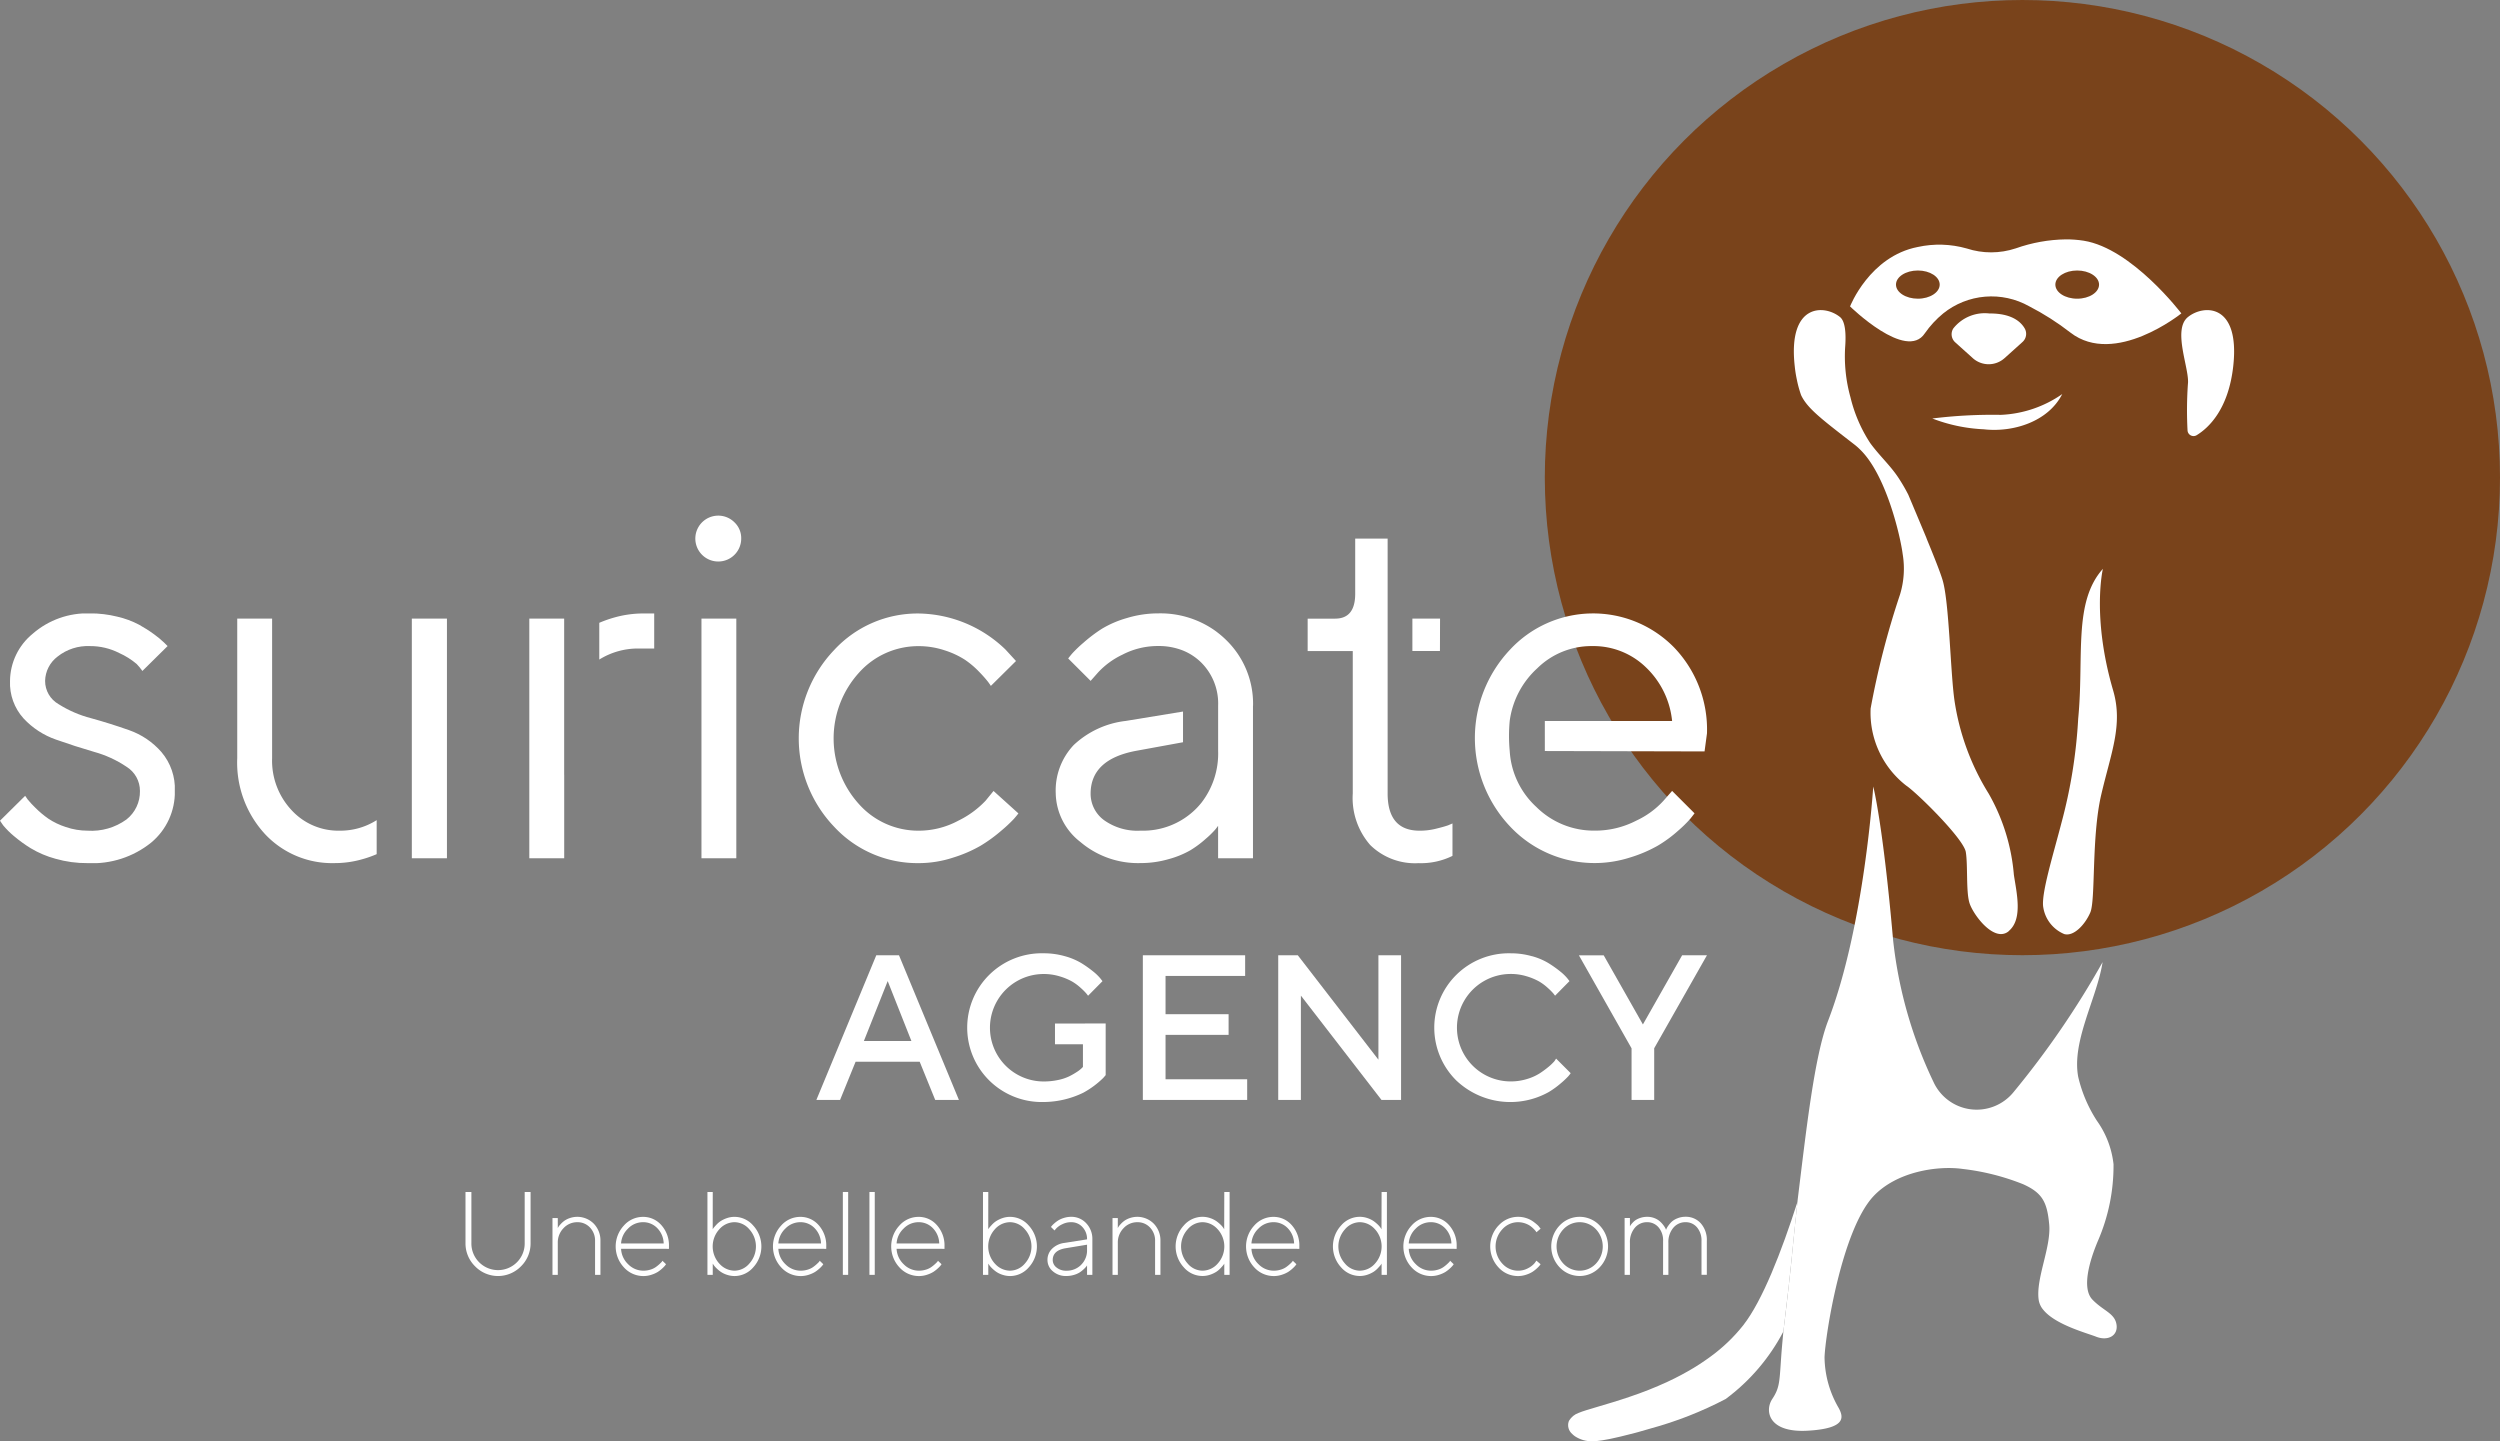 <svg xmlns="http://www.w3.org/2000/svg" xmlns:xlink="http://www.w3.org/1999/xlink" width="188.442" height="108.644" viewBox="0 0 188.442 108.644">
  <rect x="0" y="0" width="188.442" height="108.644" fill="#808080" stroke="none"/>
  <defs>
    <clipPath id="clip-path">
      <path id="Tracé_26" data-name="Tracé 26" d="M2.472,209.236A4.639,4.639,0,0,0,.755,212.8a3.968,3.968,0,0,0,1.018,2.822,6.041,6.041,0,0,0,2.453,1.6q1.436.508,2.858.921a8.335,8.335,0,0,1,2.447,1.121,2.138,2.138,0,0,1,1.018,1.829,2.672,2.672,0,0,1-1.018,2.15,4.494,4.494,0,0,1-2.933.843,5.071,5.071,0,0,1-1.637-.275,5.279,5.279,0,0,1-1.321-.633,7.251,7.251,0,0,1-.965-.81,7.136,7.136,0,0,1-.58-.624c-.086-.117-.153-.211-.2-.286L0,223.334l.239.35a6.289,6.289,0,0,0,.8.8,10.486,10.486,0,0,0,1.279.927,7.351,7.351,0,0,0,1.864.791,8.52,8.52,0,0,0,2.417.33,7.054,7.054,0,0,0,4.8-1.551,4.942,4.942,0,0,0,1.781-3.887,4.271,4.271,0,0,0-1.01-2.933,5.761,5.761,0,0,0-2.444-1.654c-.954-.336-1.912-.638-2.866-.9a8.622,8.622,0,0,1-2.444-1.057A2.01,2.01,0,0,1,3.4,212.8a2.354,2.354,0,0,1,.938-1.837,3.662,3.662,0,0,1,2.444-.791,4.785,4.785,0,0,1,2.206.524,5.509,5.509,0,0,1,1.315.827,4.255,4.255,0,0,1,.43.524l1.9-1.876-.277-.275a6.981,6.981,0,0,0-.724-.6,10.4,10.4,0,0,0-1.149-.735,6.732,6.732,0,0,0-1.645-.608,8.457,8.457,0,0,0-2.05-.247,6.26,6.26,0,0,0-4.309,1.523" transform="translate(0 -207.713)" fill="#fff"/>
    </clipPath>
    <clipPath id="clip-path-2">
      <rect id="Rectangle_8" data-name="Rectangle 8" width="168.4" height="90.601" fill="#fff"/>
    </clipPath>
    <clipPath id="clip-path-3">
      <path id="Tracé_56" data-name="Tracé 56" d="M883.843,543.643A12.651,12.651,0,0,1,881.39,546c-.128.095-.26.187-.391.279-.156.112-.312.218-.472.318-.142.092-.287.184-.432.271-.3.181-.6.349-.9.511-.156.084-.312.167-.469.243a.118.118,0,0,0-.025.014c-.2.1-.391.193-.586.282a27.476,27.476,0,0,1-2.822,1.119c-1.775.608-3.246.957-3.877,1.225a1.364,1.364,0,0,0-.7.567s0,0,0,0a.7.7,0,0,0-.042.092.87.87,0,0,0,.254.91,1.6,1.6,0,0,0,.218.187,2.319,2.319,0,0,0,1.32.381h.016q.115,0,.235-.01a9.73,9.73,0,0,0,.988-.154l.143-.028c.179-.036.366-.078.564-.126.056-.011.114-.025.17-.039s.128-.031.192-.047q.2-.046.4-.1c.067-.017.137-.034.207-.053a.123.123,0,0,0,.014,0c.114-.031.229-.064.346-.092.056-.017.115-.031.173-.047.3-.084.608-.17.921-.265a28.106,28.106,0,0,0,5.674-2.227,14.971,14.971,0,0,0,4.354-5.094c.706-5.825.592-5.459,1.063-9.776-1.214,3.793-2.649,7.463-4.083,9.3" transform="translate(-870.628 -534.341)" fill="#fff"/>
    </clipPath>
    <clipPath id="clip-path-5">
      <path id="Tracé_58" data-name="Tracé 58" d="M1030.655,3.409c0-.586.739-1.063,1.65-1.063s1.645.477,1.645,1.063-.739,1.063-1.645,1.063-1.65-.477-1.65-1.063m12.013,0c0-.586.739-1.063,1.645-1.063s1.649.477,1.649,1.063-.739,1.063-1.649,1.063-1.645-.477-1.645-1.063M1039.687.677a5.9,5.9,0,0,1-3.7.009A7.58,7.58,0,0,0,1032.3.573c-3.639.707-5.107,4.481-5.107,4.481s4.241,4.155,5.637,2.026a7.418,7.418,0,0,1,1.387-1.5,5.8,5.8,0,0,1,6.475-.539,19.929,19.929,0,0,1,3.117,1.989c3.349,2.583,8.356-1.45,8.356-1.45s-3.716-4.894-7.354-5.478A8.507,8.507,0,0,0,1043.451,0a11.768,11.768,0,0,0-3.764.677" transform="translate(-1027.189 0)" fill="#fff"/>
    </clipPath>
  </defs>
  <g id="Groupe_22" data-name="Groupe 22" transform="translate(0 18.043)">
    <circle id="Ellipse_12" data-name="Ellipse 12" cx="36" cy="36" r="36" transform="translate(116.442 -18.043)" fill="#79431b"/>
    <g id="Groupe_11" data-name="Groupe 11" transform="translate(0 28.198)">
      <g id="Groupe_10" data-name="Groupe 10" clip-path="url(#clip-path)">
        <rect id="Rectangle_5" data-name="Rectangle 5" width="13.176" height="18.817" transform="translate(0 0)" fill="#fff"/>
      </g>
    </g>
    <g id="Groupe_13" data-name="Groupe 13">
      <g id="Groupe_12" data-name="Groupe 12" clip-path="url(#clip-path-2)">
        <path id="Tracé_27" data-name="Tracé 27" d="M144.88,228.619h2.647V210.554H144.88Zm-5.46-2.078a4.779,4.779,0,0,1-3.6-1.543,5.451,5.451,0,0,1-1.471-3.915V210.554H131.72v10.529a7.95,7.95,0,0,0,2.086,5.707,6.924,6.924,0,0,0,5.247,2.195,7.508,7.508,0,0,0,2.1-.294,8.138,8.138,0,0,0,1.077-.38v-2.564a5.1,5.1,0,0,1-2.813.793" transform="translate(-113.838 -181.97)" fill="#fff"/>
        <path id="Tracé_28" data-name="Tracé 28" d="M296.519,219.871V208.1h-2.627v18.065h2.63v-6.293Zm6.029-12.158a8.057,8.057,0,0,0-2.233.3,9.054,9.054,0,0,0-1.149.405v2.769a5.51,5.51,0,0,1,3-.832h1.14v-2.644Z" transform="translate(-253.994 -179.515)" fill="#fff"/>
        <path id="Tracé_29" data-name="Tracé 29" d="M387.024,179.48h2.627V161.415h-2.627Zm2.508-25.3a1.729,1.729,0,1,0,.488,1.2,1.636,1.636,0,0,0-.488-1.2" transform="translate(-334.15 -132.831)" fill="#fff"/>
        <path id="Tracé_30" data-name="Tracé 30" d="M458.178,221.092l-.6.735a7.108,7.108,0,0,1-2.059,1.507,6.285,6.285,0,0,1-3,.752,5.978,5.978,0,0,1-4.492-2.011,7.373,7.373,0,0,1,0-9.888,5.988,5.988,0,0,1,4.492-2.011,6.188,6.188,0,0,1,1.967.314,6.394,6.394,0,0,1,1.526.707,6.612,6.612,0,0,1,1.093.927,9.717,9.717,0,0,1,.652.735c.1.136.172.239.219.314l1.895-1.876-.791-.863a9.6,9.6,0,0,0-6.562-2.719,8.559,8.559,0,0,0-6.348,2.747,9.648,9.648,0,0,0-.011,13.323,8.561,8.561,0,0,0,6.359,2.747,8.327,8.327,0,0,0,2.6-.413,10.079,10.079,0,0,0,2.086-.9,11.261,11.261,0,0,0,1.545-1.121,11.12,11.12,0,0,0,.963-.9c.155-.178.266-.316.341-.413Z" transform="translate(-383.288 -179.515)" fill="#fff"/>
        <path id="Tracé_31" data-name="Tracé 31" d="M601.038,214.677v11.486H598.41v-2.444c-.05.072-.125.175-.231.3a6.969,6.969,0,0,1-.7.68,7.74,7.74,0,0,1-1.165.866,6.943,6.943,0,0,1-1.645.669,7.521,7.521,0,0,1-2.1.294,6.709,6.709,0,0,1-4.55-1.6,4.74,4.74,0,0,1-1.848-3.657,4.987,4.987,0,0,1,1.362-3.648,6.873,6.873,0,0,1,3.912-1.809l4.32-.708v2.314l-3.565.652q-3.379.645-3.4,3.2a2.47,2.47,0,0,0,1,2.012,4.32,4.32,0,0,0,2.766.8,5.644,5.644,0,0,0,4.2-1.67,5.912,5.912,0,0,0,.394-.444,6.059,6.059,0,0,0,1.252-3.9v-3.4a4.36,4.36,0,0,0-1.268-3.252,4.229,4.229,0,0,0-1.379-.91,4.927,4.927,0,0,0-1.873-.341,5.767,5.767,0,0,0-2.694.652,6,6,0,0,0-1.828,1.332l-.569.644-1.692-1.69c.075-.1.175-.225.305-.377a9.58,9.58,0,0,1,.843-.807,11.347,11.347,0,0,1,1.371-1.04,7.716,7.716,0,0,1,1.884-.816,8.062,8.062,0,0,1,2.381-.358,7.136,7.136,0,0,1,4.184,1.229c.114.078.228.161.336.25a6.548,6.548,0,0,1,.6.524,6.687,6.687,0,0,1,2.031,4.961" transform="translate(-506.593 -179.515)" fill="#fff"/>
        <path id="Tracé_32" data-name="Tracé 32" d="M736.609,187.757c-.208.072-.511.158-.91.255a4.914,4.914,0,0,1-1.2.147q-2.443.021-2.442-2.811v-10.31h0V171.1h0v-4.955h-2.444V170.3q0,1.873-1.509,1.876h-2.075v2.444h3.4v10.732a5.387,5.387,0,0,0,1.315,3.887,4.818,4.818,0,0,0,3.649,1.368,5.372,5.372,0,0,0,2.552-.549v-2.444Zm-.6-15.585h-2.086v2.444H736Z" transform="translate(-627.462 -143.588)" fill="#fff"/>
        <path id="Tracé_33" data-name="Tracé 33" d="M824.167,215.817h9.594a6.472,6.472,0,0,0-1.975-4.045,5.678,5.678,0,0,0-4.054-1.6,5.813,5.813,0,0,0-4.134,1.673,6.527,6.527,0,0,0-2.078,3.97,12.247,12.247,0,0,0,0,2.258,6.394,6.394,0,0,0,.094.777,6.231,6.231,0,0,0,1.917,3.451,6.145,6.145,0,0,0,4.384,1.781,6.729,6.729,0,0,0,3.144-.752,6.472,6.472,0,0,0,2.059-1.507l.644-.735,1.69,1.69c-.075.1-.18.236-.322.414a9.5,9.5,0,0,1-.918.9,9.777,9.777,0,0,1-1.526,1.121,10.186,10.186,0,0,1-2.114.9,8.734,8.734,0,0,1-9.014-2.333,9.7,9.7,0,0,1-.028-13.323,8.545,8.545,0,0,1,12.38-.183,8.936,8.936,0,0,1,2.48,6.476l-.183,1.362-12.039-.03Z" transform="translate(-707.723 -179.515)" fill="#fff"/>
        <path id="Tracé_34" data-name="Tracé 34" d="M262.344,534.216a2,2,0,0,0,.584-1.459v-3.838h.444v3.838a2.417,2.417,0,0,1-.723,1.766,2.414,2.414,0,0,1-3.459,0,2.416,2.416,0,0,1-.723-1.766v-3.838h.444v3.838a2,2,0,0,0,.584,1.459,2.009,2.009,0,0,0,2.849,0" transform="translate(-223.379 -457.114)" fill="#fff"/>
        <path id="Tracé_35" data-name="Tracé 35" d="M307.156,543.568c.012-.023.028-.055.05-.094a1.359,1.359,0,0,1,.161-.2,1.928,1.928,0,0,1,.281-.255,1.608,1.608,0,0,1,.416-.207,1.747,1.747,0,0,1,1.806.425,1.81,1.81,0,0,1,.5,1.311v2.544h-.405v-2.544a1.42,1.42,0,0,0-.384-1.024,1.265,1.265,0,0,0-.954-.4,1.393,1.393,0,0,0-1.039.449,1.536,1.536,0,0,0-.433,1.111v2.409h-.4v-4.282h.4Z" transform="translate(-265.111 -469.041)" fill="#fff"/>
        <path id="Tracé_36" data-name="Tracé 36" d="M342.288,545.127a1.708,1.708,0,0,0,.531,1.161,1.6,1.6,0,0,0,1.163.49,1.729,1.729,0,0,0,.5-.074,1.413,1.413,0,0,0,.407-.187,2.692,2.692,0,0,0,.281-.224c.08-.074.142-.134.185-.18l.052-.083.27.261-.072.1a1.9,1.9,0,0,1-.207.213,2.472,2.472,0,0,1-.34.266,2.124,2.124,0,0,1-.473.213,1.906,1.906,0,0,1-.608.1,1.971,1.971,0,0,1-1.472-.651,2.316,2.316,0,0,1-.007-3.154,1.915,1.915,0,0,1,1.437-.656,1.813,1.813,0,0,1,1.392.625,2.289,2.289,0,0,1,.571,1.606v.178Zm.529-1.523a1.677,1.677,0,0,0-.529,1.122H345.5a1.7,1.7,0,0,0-.479-1.15,1.462,1.462,0,0,0-1.085-.453,1.557,1.557,0,0,0-1.122.481" transform="translate(-295.474 -469.041)" fill="#fff"/>
        <path id="Tracé_37" data-name="Tracé 37" d="M393.175,531.732a.757.757,0,0,1,.063-.1q.046-.063.2-.229a1.814,1.814,0,0,1,.329-.285,2.2,2.2,0,0,1,.464-.224,1.733,1.733,0,0,1,.6-.1,1.862,1.862,0,0,1,1.4.658,2.329,2.329,0,0,1,0,3.147,1.865,1.865,0,0,1-1.4.656,1.829,1.829,0,0,1-.6-.1,1.782,1.782,0,0,1-.468-.231,2.556,2.556,0,0,1-.32-.272,1.54,1.54,0,0,1-.2-.235l-.065-.1v.85h-.4v-6.247h.4Zm.5,2.585a1.538,1.538,0,0,0,1.15.534,1.486,1.486,0,0,0,1.111-.538,1.922,1.922,0,0,0,0-2.579,1.485,1.485,0,0,0-1.111-.538,1.536,1.536,0,0,0-1.152.534,1.924,1.924,0,0,0,0,2.588" transform="translate(-339.453 -457.114)" fill="#fff"/>
        <path id="Tracé_38" data-name="Tracé 38" d="M429.622,545.127a1.708,1.708,0,0,0,.531,1.161,1.6,1.6,0,0,0,1.163.49,1.729,1.729,0,0,0,.5-.074,1.415,1.415,0,0,0,.407-.187,2.691,2.691,0,0,0,.281-.224c.08-.074.142-.134.185-.18l.052-.083.27.261-.072.1a1.894,1.894,0,0,1-.207.213,2.472,2.472,0,0,1-.34.266,2.126,2.126,0,0,1-.472.213,1.906,1.906,0,0,1-.608.1,1.972,1.972,0,0,1-1.473-.651,2.316,2.316,0,0,1-.007-3.154,1.916,1.916,0,0,1,1.437-.656,1.813,1.813,0,0,1,1.392.625,2.289,2.289,0,0,1,.571,1.606v.178Zm.529-1.523a1.677,1.677,0,0,0-.529,1.122h3.215a1.7,1.7,0,0,0-.479-1.15,1.461,1.461,0,0,0-1.085-.453,1.557,1.557,0,0,0-1.122.481" transform="translate(-370.952 -469.041)" fill="#fff"/>
        <rect id="Rectangle_6" data-name="Rectangle 6" width="0.401" height="6.247" transform="translate(63.531 71.804)" fill="#fff"/>
        <rect id="Rectangle_7" data-name="Rectangle 7" width="0.401" height="6.247" transform="translate(65.535 71.804)" fill="#fff"/>
        <path id="Tracé_39" data-name="Tracé 39" d="M495.268,545.127a1.708,1.708,0,0,0,.531,1.161,1.6,1.6,0,0,0,1.163.49,1.729,1.729,0,0,0,.5-.074,1.411,1.411,0,0,0,.407-.187,2.691,2.691,0,0,0,.281-.224c.08-.074.142-.134.185-.18l.052-.083.27.261-.072.1a1.9,1.9,0,0,1-.207.213,2.472,2.472,0,0,1-.34.266,2.12,2.12,0,0,1-.472.213,1.906,1.906,0,0,1-.608.1,1.972,1.972,0,0,1-1.473-.651,2.316,2.316,0,0,1-.007-3.154,1.916,1.916,0,0,1,1.438-.656,1.813,1.813,0,0,1,1.392.625,2.289,2.289,0,0,1,.571,1.606v.178Zm.529-1.523a1.677,1.677,0,0,0-.529,1.122h3.215a1.7,1.7,0,0,0-.479-1.15,1.461,1.461,0,0,0-1.085-.453,1.557,1.557,0,0,0-1.122.481" transform="translate(-427.686 -469.041)" fill="#fff"/>
        <path id="Tracé_40" data-name="Tracé 40" d="M546.156,531.732a.751.751,0,0,1,.063-.1q.046-.063.2-.229a1.813,1.813,0,0,1,.329-.285,2.2,2.2,0,0,1,.464-.224,1.734,1.734,0,0,1,.6-.1,1.863,1.863,0,0,1,1.4.658,2.329,2.329,0,0,1,0,3.147,1.865,1.865,0,0,1-1.4.656,1.829,1.829,0,0,1-.6-.1,1.785,1.785,0,0,1-.468-.231,2.556,2.556,0,0,1-.32-.272,1.537,1.537,0,0,1-.2-.235l-.065-.1v.85h-.4v-6.247h.4Zm.5,2.585a1.538,1.538,0,0,0,1.15.534,1.486,1.486,0,0,0,1.111-.538,1.922,1.922,0,0,0,0-2.579,1.486,1.486,0,0,0-1.111-.538,1.536,1.536,0,0,0-1.152.534,1.925,1.925,0,0,0,0,2.588" transform="translate(-471.665 -457.114)" fill="#fff"/>
        <path id="Tracé_41" data-name="Tracé 41" d="M584.549,544.418a1.3,1.3,0,0,0-.344-.924,1.129,1.129,0,0,0-.863-.37,1.463,1.463,0,0,0-.66.155,1.506,1.506,0,0,0-.455.316l-.131.152-.27-.266a.808.808,0,0,0,.067-.081,1.726,1.726,0,0,1,.187-.185,2.178,2.178,0,0,1,.312-.233,1.876,1.876,0,0,1,.425-.183,1.764,1.764,0,0,1,.525-.08,1.511,1.511,0,0,1,1.148.488,1.7,1.7,0,0,1,.46,1.211v2.674h-.4v-.714a.611.611,0,0,1-.059.089,2.192,2.192,0,0,1-.183.192,2.113,2.113,0,0,1-.307.246,1.7,1.7,0,0,1-.438.192,1.976,1.976,0,0,1-.577.083,1.481,1.481,0,0,1-1.02-.359,1.1,1.1,0,0,1-.4-.843,1.171,1.171,0,0,1,.348-.854,1.611,1.611,0,0,1,.945-.44Zm-.447,1.917a1.508,1.508,0,0,0,.447-1.115v-.4l-1.607.266q-.98.161-.98.893a.712.712,0,0,0,.29.562,1.114,1.114,0,0,0,.734.24,1.52,1.52,0,0,0,1.117-.444" transform="translate(-502.611 -469.042)" fill="#fff"/>
        <path id="Tracé_42" data-name="Tracé 42" d="M618.089,543.568c.012-.023.028-.055.05-.094a1.364,1.364,0,0,1,.161-.2,1.94,1.94,0,0,1,.281-.255,1.609,1.609,0,0,1,.416-.207,1.747,1.747,0,0,1,1.806.425,1.81,1.81,0,0,1,.5,1.311v2.544H620.9v-2.544a1.42,1.42,0,0,0-.383-1.024,1.266,1.266,0,0,0-.954-.4,1.393,1.393,0,0,0-1.039.449,1.537,1.537,0,0,0-.433,1.111v2.409h-.4v-4.282h.4Z" transform="translate(-533.833 -469.041)" fill="#fff"/>
        <path id="Tracé_43" data-name="Tracé 43" d="M656.48,528.918h.4v6.247h-.4v-.85a.762.762,0,0,1-.063.1q-.046.063-.2.229a1.794,1.794,0,0,1-.329.285,2.132,2.132,0,0,1-.464.222,1.762,1.762,0,0,1-.6.1,1.865,1.865,0,0,1-1.4-.656,2.329,2.329,0,0,1,0-3.147,1.863,1.863,0,0,1,1.4-.658,1.8,1.8,0,0,1,.6.1,1.828,1.828,0,0,1,.468.233,2.7,2.7,0,0,1,.32.27,1.551,1.551,0,0,1,.2.237l.061.1Zm-.5,2.812a1.538,1.538,0,0,0-1.15-.534,1.486,1.486,0,0,0-1.111.538,1.922,1.922,0,0,0,0,2.579,1.486,1.486,0,0,0,1.111.538,1.535,1.535,0,0,0,1.152-.534,1.924,1.924,0,0,0,0-2.588" transform="translate(-564.197 -457.114)" fill="#fff"/>
        <path id="Tracé_44" data-name="Tracé 44" d="M692.3,545.127a1.708,1.708,0,0,0,.531,1.161,1.6,1.6,0,0,0,1.163.49,1.728,1.728,0,0,0,.5-.074,1.414,1.414,0,0,0,.407-.187,2.669,2.669,0,0,0,.281-.224c.08-.074.142-.134.185-.18l.052-.083.27.261-.072.1a1.9,1.9,0,0,1-.207.213,2.467,2.467,0,0,1-.34.266,2.12,2.12,0,0,1-.473.213,1.906,1.906,0,0,1-.608.1,1.972,1.972,0,0,1-1.473-.651,2.316,2.316,0,0,1-.007-3.154,1.916,1.916,0,0,1,1.438-.656,1.813,1.813,0,0,1,1.392.625,2.289,2.289,0,0,1,.571,1.606v.178Zm.529-1.523a1.677,1.677,0,0,0-.529,1.122h3.215a1.7,1.7,0,0,0-.479-1.15,1.462,1.462,0,0,0-1.085-.453,1.558,1.558,0,0,0-1.122.481" transform="translate(-597.97 -469.041)" fill="#fff"/>
        <path id="Tracé_45" data-name="Tracé 45" d="M743.816,528.918h.4v6.247h-.4v-.85a.772.772,0,0,1-.063.1q-.046.063-.2.229a1.791,1.791,0,0,1-.329.285,2.133,2.133,0,0,1-.464.222,1.763,1.763,0,0,1-.6.1,1.865,1.865,0,0,1-1.4-.656,2.329,2.329,0,0,1,0-3.147,1.862,1.862,0,0,1,1.4-.658,1.8,1.8,0,0,1,.6.1,1.829,1.829,0,0,1,.468.233,2.714,2.714,0,0,1,.32.27,1.558,1.558,0,0,1,.2.237l.061.1Zm-.5,2.812a1.538,1.538,0,0,0-1.15-.534,1.486,1.486,0,0,0-1.111.538,1.922,1.922,0,0,0,0,2.579,1.486,1.486,0,0,0,1.111.538,1.535,1.535,0,0,0,1.152-.534,1.924,1.924,0,0,0,0-2.588" transform="translate(-639.676 -457.114)" fill="#fff"/>
        <path id="Tracé_46" data-name="Tracé 46" d="M779.637,545.127a1.709,1.709,0,0,0,.531,1.161,1.6,1.6,0,0,0,1.163.49,1.728,1.728,0,0,0,.5-.074,1.413,1.413,0,0,0,.407-.187,2.688,2.688,0,0,0,.281-.224c.08-.074.141-.134.185-.18l.052-.083.27.261-.072.1a1.907,1.907,0,0,1-.207.213,2.461,2.461,0,0,1-.34.266,2.123,2.123,0,0,1-.472.213,1.907,1.907,0,0,1-.608.1,1.971,1.971,0,0,1-1.472-.651,2.316,2.316,0,0,1-.007-3.154,1.916,1.916,0,0,1,1.437-.656,1.813,1.813,0,0,1,1.392.625,2.289,2.289,0,0,1,.571,1.606v.178Zm.529-1.523a1.678,1.678,0,0,0-.529,1.122h3.215a1.7,1.7,0,0,0-.479-1.15,1.461,1.461,0,0,0-1.085-.453,1.557,1.557,0,0,0-1.122.481" transform="translate(-673.45 -469.041)" fill="#fff"/>
        <path id="Tracé_47" data-name="Tracé 47" d="M828.117,543.37a1.974,1.974,0,0,1,1.47-.651,1.952,1.952,0,0,1,.6.093,1.8,1.8,0,0,1,.477.225,3.971,3.971,0,0,1,.336.259,1.056,1.056,0,0,1,.209.229l.074.087-.314.27-.055-.081a1.587,1.587,0,0,0-.165-.183,2.005,2.005,0,0,0-.277-.231,1.67,1.67,0,0,0-.889-.263,1.589,1.589,0,0,0-1.187.534,1.9,1.9,0,0,0,0,2.588,1.592,1.592,0,0,0,1.185.534,1.539,1.539,0,0,0,.762-.192,1.588,1.588,0,0,0,.488-.379l.135-.187.314.27-.072.1a1.883,1.883,0,0,1-.207.213,2.443,2.443,0,0,1-.34.266,2.116,2.116,0,0,1-.473.213,1.907,1.907,0,0,1-.608.1,1.971,1.971,0,0,1-1.473-.651,2.31,2.31,0,0,1,0-3.158" transform="translate(-715.155 -469.042)" fill="#fff"/>
        <path id="Tracé_48" data-name="Tracé 48" d="M861.945,543.37a2.07,2.07,0,0,1,3.014,0,2.283,2.283,0,0,1,0,3.158,2.069,2.069,0,0,1-3.014,0,2.285,2.285,0,0,1,0-3.158m2.736.288a1.678,1.678,0,0,0-2.455,0,1.886,1.886,0,0,0,0,2.588,1.678,1.678,0,0,0,2.455,0,1.891,1.891,0,0,0,0-2.588" transform="translate(-744.383 -469.042)" fill="#fff"/>
        <path id="Tracé_49" data-name="Tracé 49" d="M907.822,544.549a1.51,1.51,0,0,0-.342-1.039,1.1,1.1,0,0,0-.86-.386,1.178,1.178,0,0,0-.923.423,1.664,1.664,0,0,0-.37,1.137v2.409h-.4v-2.544a1.5,1.5,0,0,0-.344-1.039,1.108,1.108,0,0,0-.863-.386,1.177,1.177,0,0,0-.923.423,1.664,1.664,0,0,0-.37,1.137v2.409h-.4V542.81h.4v.623c.011-.018.027-.042.046-.074a1.485,1.485,0,0,1,.139-.174,1.319,1.319,0,0,1,.248-.22,1.487,1.487,0,0,1,.37-.17,1.571,1.571,0,0,1,.49-.076,1.466,1.466,0,0,1,.56.1,1.378,1.378,0,0,1,.41.246,2.059,2.059,0,0,1,.261.285,1.7,1.7,0,0,1,.154.24l.044.109q.018-.035.044-.1a1.367,1.367,0,0,1,.148-.238,1.8,1.8,0,0,1,.268-.3,1.46,1.46,0,0,1,.418-.237,1.587,1.587,0,0,1,.594-.109,1.5,1.5,0,0,1,1.146.492,1.887,1.887,0,0,1,.457,1.337v2.544h-.4Z" transform="translate(-779.569 -469.042)" fill="#fff"/>
        <path id="Tracé_50" data-name="Tracé 50" d="M457.8,397.484h1.711l4.517,10.906h-1.787l-1.171-2.882h-4.829l-1.171,2.882h-1.787Zm-.935,6.464h3.582l-1.787-4.517Z" transform="translate(-391.748 -343.523)" fill="#fff"/>
        <path id="Tracé_51" data-name="Tracé 51" d="M547.489,401.657v3.894q-.061.076-.187.217a6.765,6.765,0,0,1-1.5,1.11,6.939,6.939,0,0,1-2.985.7,5.632,5.632,0,0,1-4.107-1.628,5.6,5.6,0,0,1,0-7.955,5.633,5.633,0,0,1,4.107-1.627,5.772,5.772,0,0,1,1.589.217,4.922,4.922,0,0,1,1.259.529,8.528,8.528,0,0,1,.871.616,3.689,3.689,0,0,1,.547.525l.167.213-1.087,1.1c-.031-.04-.075-.1-.133-.171a4.628,4.628,0,0,0-.4-.4,3.811,3.811,0,0,0-.669-.5,4.54,4.54,0,0,0-.931-.388,4.063,4.063,0,0,0-1.213-.179,4.05,4.05,0,1,0,0,8.1,5.11,5.11,0,0,0,1.076-.11,3.588,3.588,0,0,0,.84-.274,5.489,5.489,0,0,0,.574-.327,2.389,2.389,0,0,0,.354-.27l.114-.114v-1.711h-2.107v-1.559Z" transform="translate(-464.147 -342.555)" fill="#fff"/>
        <path id="Tracé_52" data-name="Tracé 52" d="M642.418,406.83v1.559h-7.864V397.484h7.711v1.559h-6v2.882h4.753v1.559h-4.753v3.346Z" transform="translate(-548.41 -343.523)" fill="#fff"/>
        <path id="Tracé_53" data-name="Tracé 53" d="M718.959,397.484v10.906h-1.475l-6.076-7.864v7.864H709.7V397.484h1.475l6.077,7.871v-7.871Z" transform="translate(-613.351 -343.523)" fill="#fff"/>
        <path id="Tracé_54" data-name="Tracé 54" d="M803.68,396.581a4.922,4.922,0,0,1,1.259.529,8.517,8.517,0,0,1,.871.616,3.694,3.694,0,0,1,.547.525l.167.213-1.087,1.1q-.046-.061-.133-.171a4.633,4.633,0,0,0-.4-.4,3.831,3.831,0,0,0-.669-.5,4.557,4.557,0,0,0-.931-.388,4.063,4.063,0,0,0-1.213-.179,4.05,4.05,0,1,0,0,8.1,4.132,4.132,0,0,0,1.221-.179,3.816,3.816,0,0,0,.966-.43,6.919,6.919,0,0,0,.677-.5,3.613,3.613,0,0,0,.437-.422l.122-.19,1.1,1.1a2.831,2.831,0,0,1-.187.239,6.051,6.051,0,0,1-.555.521,6.436,6.436,0,0,1-.913.662,5.926,5.926,0,0,1-6.97-.875,5.6,5.6,0,0,1,0-7.955,5.631,5.631,0,0,1,4.107-1.628,5.772,5.772,0,0,1,1.589.217" transform="translate(-688.22 -342.555)" fill="#fff"/>
        <path id="Tracé_55" data-name="Tracé 55" d="M881.455,402.7l2.958-5.217h1.871l-3.978,7.012v3.894H880.6V404.5l-3.97-7.012H878.5Z" transform="translate(-757.618 -343.523)" fill="#fff"/>
      </g>
    </g>
    <g id="Groupe_15" data-name="Groupe 15" transform="translate(118.193 72.54)">
      <g id="Groupe_14" data-name="Groupe 14" clip-path="url(#clip-path-3)">
        <rect id="Rectangle_9" data-name="Rectangle 9" width="17.365" height="18.061" transform="translate(-0.067 0)" fill="#fff"/>
      </g>
    </g>
    <g id="Groupe_17" data-name="Groupe 17">
      <g id="Groupe_16" data-name="Groupe 16" clip-path="url(#clip-path-2)">
        <path id="Tracé_57" data-name="Tracé 57" d="M1083.886,43.33a.821.821,0,0,1-.156-1.056,3.025,3.025,0,0,1,2.725-1.129c1.669-.012,2.37.621,2.665,1.14a.824.824,0,0,1-.18,1.015l-1.346,1.211a1.79,1.79,0,0,1-2.395,0Z" transform="translate(-936.497 -35.559)" fill="#fff"/>
      </g>
    </g>
    <g id="Groupe_19" data-name="Groupe 19" transform="translate(139.447)">
      <g id="Groupe_18" data-name="Groupe 18" clip-path="url(#clip-path-5)">
        <rect id="Rectangle_11" data-name="Rectangle 11" width="24.972" height="9.617" fill="#fff"/>
      </g>
    </g>
    <g id="Groupe_21" data-name="Groupe 21">
      <g id="Groupe_20" data-name="Groupe 20" clip-path="url(#clip-path-2)">
        <path id="Tracé_59" data-name="Tracé 59" d="M1211.611,48.339a.453.453,0,0,0,.691.37c.888-.543,2.395-1.933,2.756-5.214.52-4.727-2.229-4.653-3.419-3.687s.149,3.939,0,5.054a28.749,28.749,0,0,0-.028,3.478" transform="translate(-1046.722 -33.95)" fill="#fff"/>
        <path id="Tracé_60" data-name="Tracé 60" d="M1012.178,86.094c-1.1.9-2.692-1.264-2.959-2.13s-.113-2.828-.276-3.838-3.72-4.5-4.491-5.007a6.957,6.957,0,0,1-2.683-5.814,62.585,62.585,0,0,1,2.213-8.583,6.679,6.679,0,0,0,.2-3.072c-.168-1.311-1.242-6-3.24-7.894a4.354,4.354,0,0,0-.381-.335c-2.451-1.9-3.548-2.714-4.033-3.734a8.611,8.611,0,0,1-.3-1.069v-.009a9.44,9.44,0,0,1-.181-1.119c-.521-4.726,2.229-4.654,3.417-3.688.415.338.45,1.321.391,2.183a11.42,11.42,0,0,0,.394,3.862,10.991,10.991,0,0,0,1.489,3.453c.75,1.024,1.563,1.722,2.2,2.728v0a12.959,12.959,0,0,1,.669,1.162v0c.448,1.065.938,2.23,1.378,3.285,0,0,0,.009,0,.014.576,1.4,1.056,2.606,1.219,3.177.485,1.667.58,6.856.879,8.995a18.377,18.377,0,0,0,2.583,7.06,14.8,14.8,0,0,1,1.9,6.117c.2,1.346.7,3.349-.394,4.25" transform="translate(-860.767 -33.945)" fill="#fff"/>
        <path id="Tracé_61" data-name="Tracé 61" d="M1138.842,182.849s-.861,3.6.77,9.174c.762,2.6-.161,4.7-.9,7.879s-.412,7.922-.822,8.865-1.266,1.826-1.965,1.622a2.619,2.619,0,0,1-1.573-1.982c-.2-.967.725-3.928,1.365-6.4a38.146,38.146,0,0,0,1.262-7.86c.454-4.684-.395-8.764,1.865-11.292" transform="translate(-980.331 -158.026)" fill="#fff"/>
        <path id="Tracé_62" data-name="Tracé 62" d="M1006.878,345.275c-.748-.29-3.1-.915-4-2.04a1.506,1.506,0,0,1-.338-.737c-.232-1.6.946-3.957.793-5.682-.154-1.7-.522-2.383-1.959-3.034a17.676,17.676,0,0,0-4.566-1.155c-1.9-.265-5,.2-6.74,2.076-2.364,2.556-3.614,10.435-3.67,12.129a7.738,7.738,0,0,0,1.069,3.818c.349.656.625,1.541-2.35,1.708s-3.24-1.515-2.66-2.389.539-1.315.684-3.327c.02-.282.07-.876.148-1.691a.666.666,0,0,1,.006-.075c.706-5.824.592-5.459,1.063-9.776a.009.009,0,0,1,0-.006c.006-.053.011-.112.017-.167.639-5.183,1.25-10.77,2.294-13.477,2.738-7.117,3.4-17.647,3.4-17.647s.717,2.679,1.5,11.6a33,33,0,0,0,3.045,10.675,3.581,3.581,0,0,0,6.017.776,66.458,66.458,0,0,0,6.726-9.815c-.014.095-.034.187-.05.282-.5,2.66-2.28,5.763-1.786,8.375a10.436,10.436,0,0,0,1.407,3.3,6.943,6.943,0,0,1,1.253,3.277A14.22,14.22,0,0,1,1007,338.06c-.636,1.51-1.231,3.567-.408,4.418s1.669,1.016,1.811,1.859-.625,1.287-1.526.938" transform="translate(-848.87 -262.559)" fill="#fff"/>
        <path id="Tracé_63" data-name="Tracé 63" d="M1072.892,87.733a36.89,36.89,0,0,1,5.158-.274,8.727,8.727,0,0,0,4.636-1.568c-1.059,2.09-3.715,2.91-5.923,2.655a12.289,12.289,0,0,1-3.871-.813" transform="translate(-927.241 -74.231)" fill="#fff"/>
      </g>
    </g>
  </g>
</svg>
